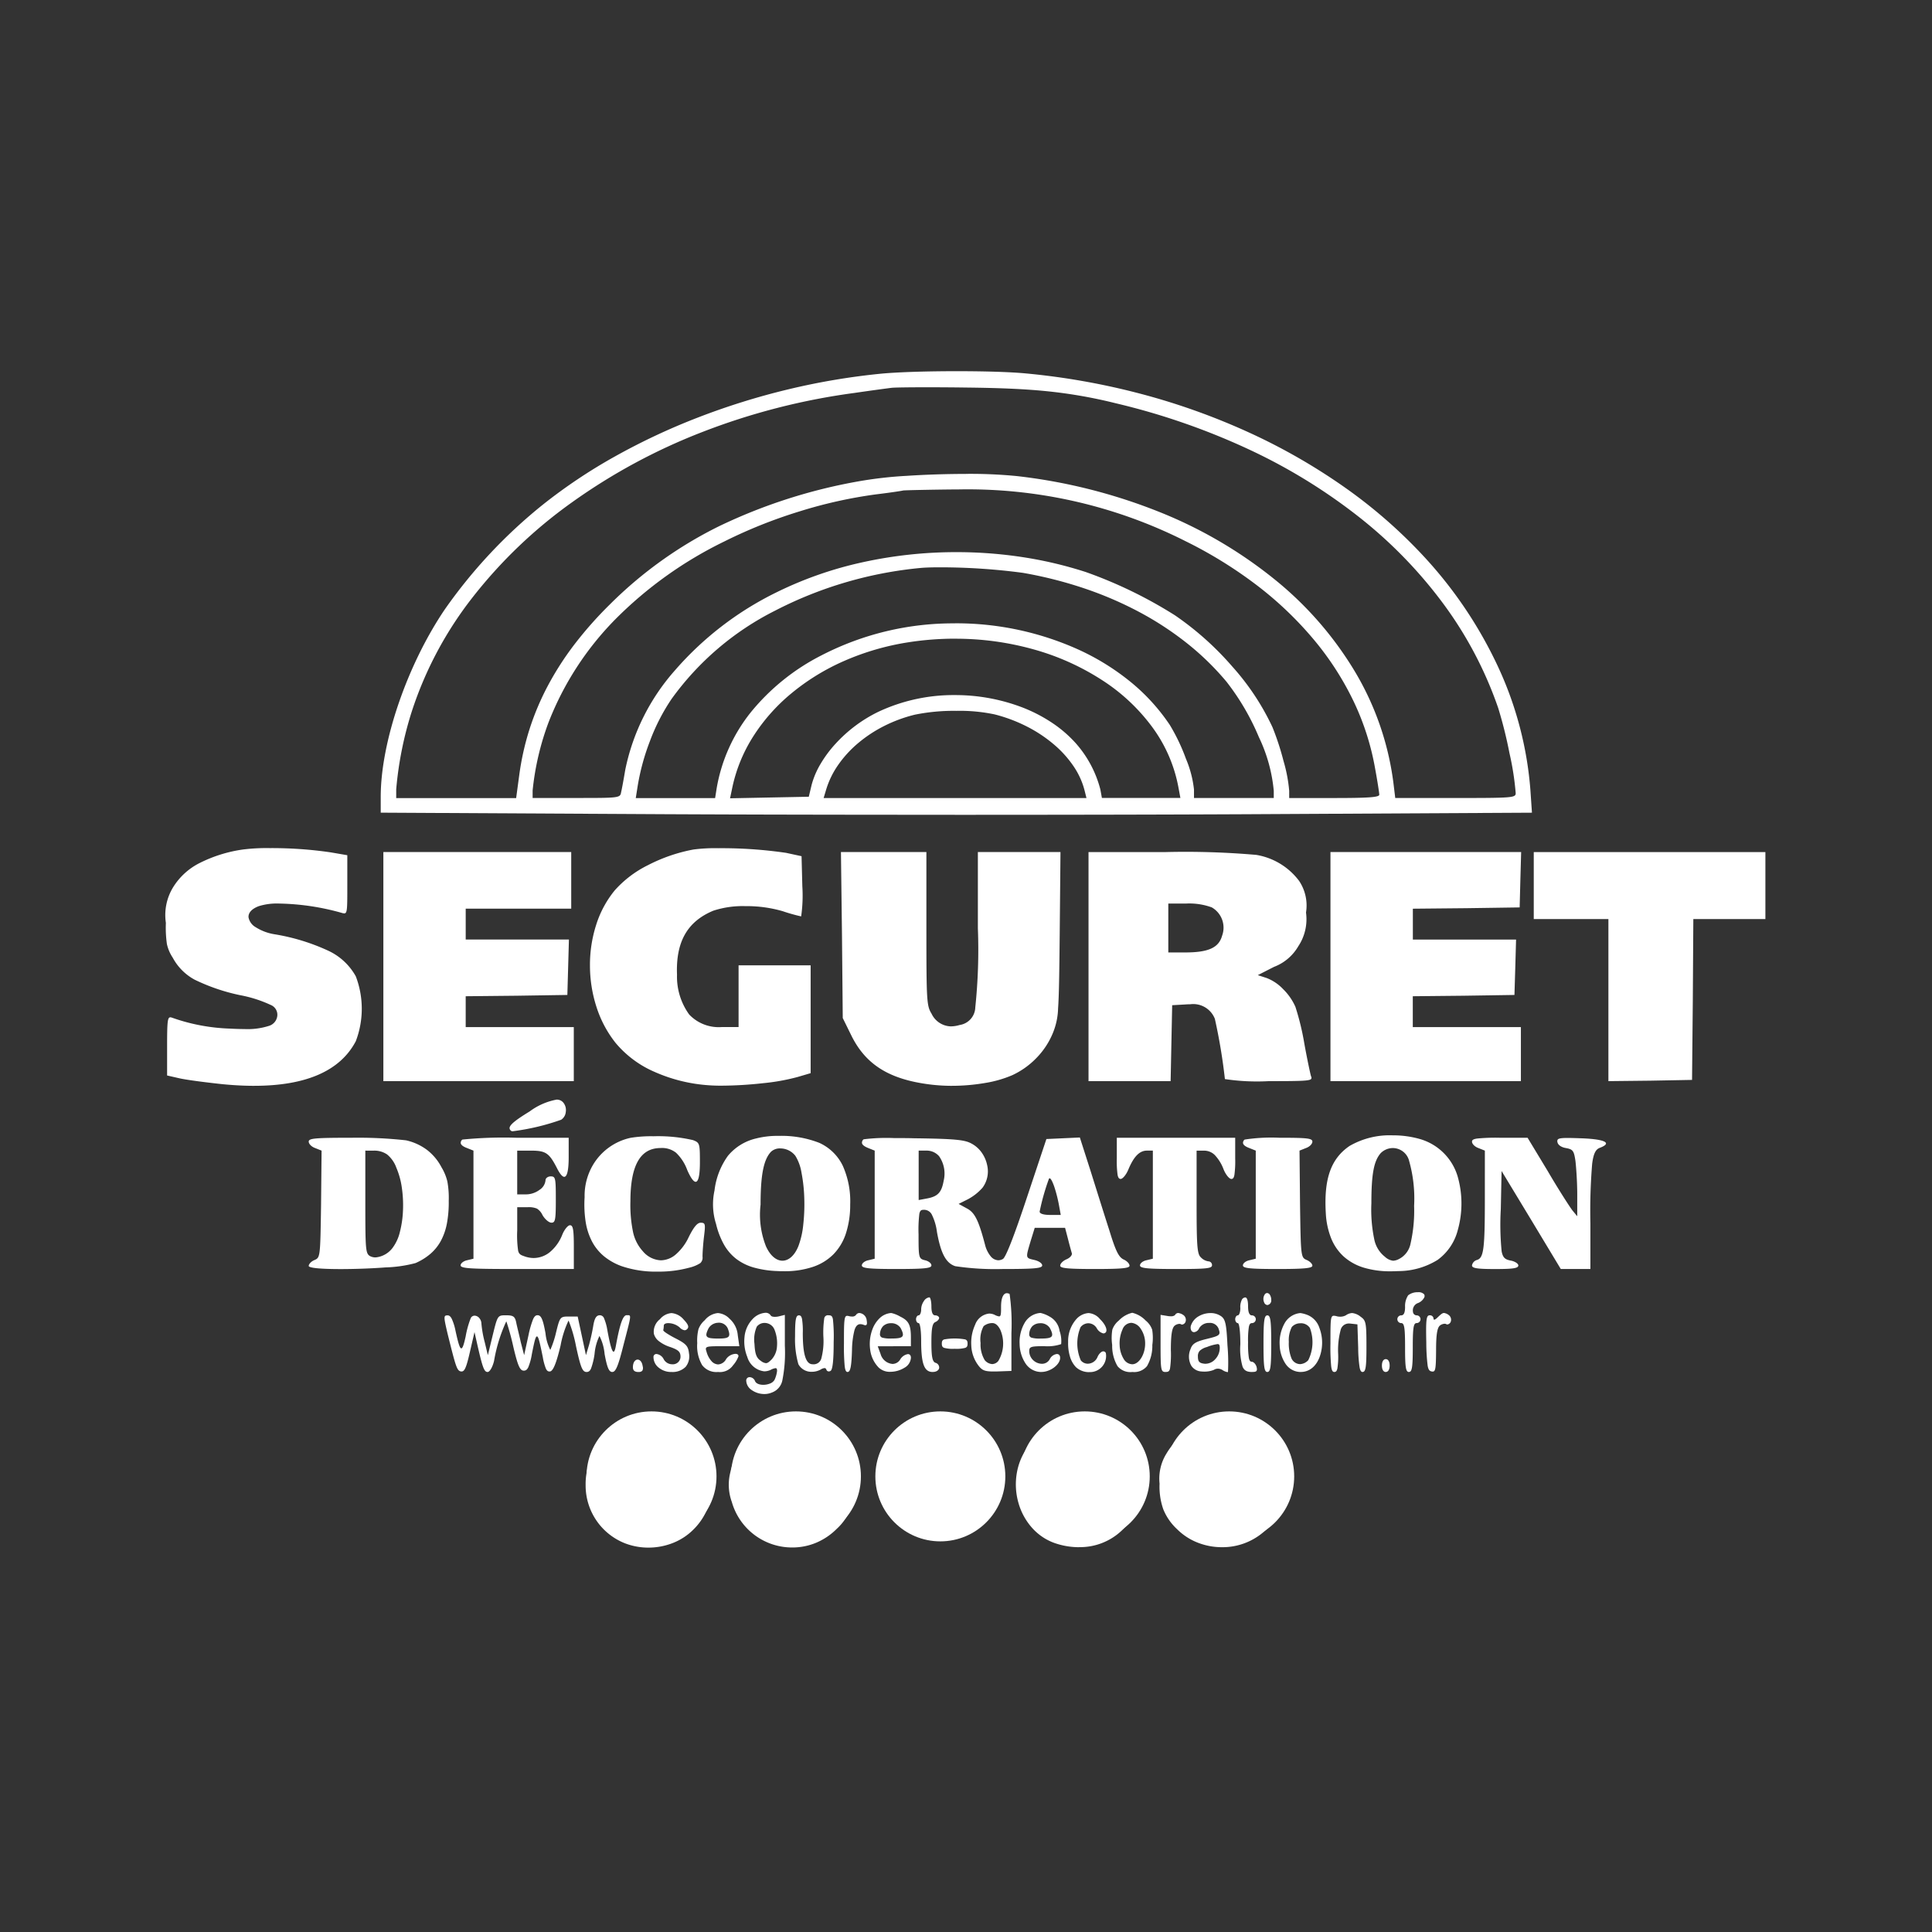 <svg xmlns="http://www.w3.org/2000/svg" width="140" height="140" viewBox="0 0 140 140"><rect x="0" y="0" width="140" height="140" fill="#333333" stroke="none"/><g transform="translate(-265.91 -958.924)"><rect width="140" height="140" transform="translate(265.91 958.924)" fill="none"></rect><g transform="translate(21494.43 -17817.326)"><path d="M34.97,85.248h0a4.71,4.71,0,0,1-1.682-.305,4.5,4.5,0,0,1-2.871-4.218,4.6,4.6,0,0,1,1.321-3.316,4.546,4.546,0,0,1,1.46-.992,4.44,4.44,0,0,1,1.746-.357h0a4.543,4.543,0,0,1,2.036.487A4.7,4.7,0,0,1,38.7,77.989a4.633,4.633,0,0,1,.821,1.949,4.543,4.543,0,0,1-1.25,3.957,4.348,4.348,0,0,1-1.522,1.014A4.83,4.83,0,0,1,34.97,85.248Zm10.415-.01h0a4.54,4.54,0,0,1-4.375-3.3,3.649,3.649,0,0,1-.112-2.126,4.948,4.948,0,0,1,1.168-2.294,4.258,4.258,0,0,1,2.077-1.287,4.14,4.14,0,0,1,.993-.1,5.6,5.6,0,0,1,2.233.422,4.426,4.426,0,0,1,2.518,3.991,3.976,3.976,0,0,1-1.268,3.338,4.654,4.654,0,0,1-1.537,1.029A4.471,4.471,0,0,1,45.385,85.238Zm31.144-.02a4.781,4.781,0,0,1-1.752-.328,4.357,4.357,0,0,1-1.5-.976,4.02,4.02,0,0,1-1-1.441,4.94,4.94,0,0,1-.27-1.86,3.427,3.427,0,0,1,.5-2.182,5,5,0,0,1,2.5-2.107,4.024,4.024,0,0,1,1.358-.2,4.974,4.974,0,0,1,2.39.536,4.64,4.64,0,0,1,1.718,1.695,4.821,4.821,0,0,1,.557,2.352,4.756,4.756,0,0,1-.364,1.939,4.048,4.048,0,0,1-1.147,1.492A4.568,4.568,0,0,1,76.529,85.218Zm-10.367,0h0a5.359,5.359,0,0,1-1.56-.236,3.928,3.928,0,0,1-.99-.449,4.051,4.051,0,0,1-.808-.677,4.593,4.593,0,0,1-1.018-1.831,4.875,4.875,0,0,1-.108-2.266A4.479,4.479,0,0,1,62.7,77.647a5.141,5.141,0,0,1,1.042-.869,4.229,4.229,0,0,1,1.14-.548,4.049,4.049,0,0,1,1.04-.122,6.129,6.129,0,0,1,1.354.156,4.376,4.376,0,0,1,1.168.432A4.553,4.553,0,0,1,70.7,80.119a4.632,4.632,0,0,1-1.45,3.907A4.388,4.388,0,0,1,66.162,85.213Zm-22.8-11.1h0a1.586,1.586,0,0,1-.9-.28.856.856,0,0,1-.407-.684.237.237,0,0,1,.25-.257.432.432,0,0,1,.384.275c.063.172.294.279.6.279a1.3,1.3,0,0,0,.48-.09.653.653,0,0,0,.334-.264,2.067,2.067,0,0,0,.186-.653c0-.167-.042-.2-.11-.2a1.007,1.007,0,0,0-.356.125,1.116,1.116,0,0,1-.46.105,1.452,1.452,0,0,1-1.232-1.047A2.978,2.978,0,0,1,41.929,70a2.156,2.156,0,0,1,.592-1.319,1.409,1.409,0,0,1,.918-.449.424.424,0,0,1,.387.188c.033.067.145.105.307.105a1.323,1.323,0,0,0,.272-.031l.448-.112v2.238a10.239,10.239,0,0,1-.182,2.515,1.181,1.181,0,0,1-.769.879A1.362,1.362,0,0,1,43.361,74.118Zm.023-5.152a.706.706,0,0,0-.565.271,2.339,2.339,0,0,0-.168,1.25c.037.736.146,1.023.466,1.231a.714.714,0,0,0,.361.164c.125,0,.235-.089.422-.276a1.523,1.523,0,0,0,.382-.932,2.659,2.659,0,0,0-.177-1.212.755.755,0,0,0-.294-.367A.79.79,0,0,0,43.384,68.966Zm33.55,3.564a.914.914,0,0,1-.36-.142.63.63,0,0,0-.34-.108.541.541,0,0,0-.294.089,1.815,1.815,0,0,1-.71.124,2.029,2.029,0,0,1-.222-.012.93.93,0,0,1-.71-.425,1.364,1.364,0,0,1-.055-1.179c.13-.391.353-.54,1.082-.727.666-.161.924-.235,1-.375.052-.1.014-.224-.05-.409a.664.664,0,0,0-.673-.4.811.811,0,0,0-.726.382.457.457,0,0,1-.367.288.231.231,0,0,1-.192-.1.48.48,0,0,1-.019-.43,1.206,1.206,0,0,1,.546-.625,1.7,1.7,0,0,1,.848-.229,1.323,1.323,0,0,1,.787.238c.3.223.373.578.447,2.107a13.944,13.944,0,0,1,.037,1.921C76.963,72.527,76.952,72.53,76.934,72.53ZM76.205,70.5a3.354,3.354,0,0,0-.768.213,1.243,1.243,0,0,0-.515.268.561.561,0,0,0-.137.422c0,.372.108.485.5.522a.711.711,0,0,0,.073,0,.966.966,0,0,0,.692-.341,1.179,1.179,0,0,0,.317-.781.626.626,0,0,0-.026-.232A.131.131,0,0,0,76.205,70.5Zm-9.291,2.032a1.389,1.389,0,0,1-.97-.364,1.87,1.87,0,0,1-.439-.795,3.309,3.309,0,0,1-.124-1.024,2.4,2.4,0,0,1,.638-1.706,1.325,1.325,0,0,1,.84-.392,1.188,1.188,0,0,1,.838.448c.336.323.521.7.441.9a.211.211,0,0,1-.217.124.752.752,0,0,1-.466-.373.718.718,0,0,0-.609-.36.73.73,0,0,0-.566.286A3.078,3.078,0,0,0,66.3,71.68a.648.648,0,0,0,.509.242.775.775,0,0,0,.7-.485c.093-.222.281-.41.41-.41a.2.2,0,0,1,.192.114,1.167,1.167,0,0,1-1.2,1.388Zm23.163-.01c-.228,0-.28-.331-.28-1.772s-.052-1.772-.28-1.772a.28.28,0,0,1,0-.56c.191,0,.28-.2.28-.615a1.416,1.416,0,0,1,.224-.839,1.08,1.08,0,0,1,.7-.222.56.56,0,0,1,.455.147.242.242,0,0,1,.021.21.855.855,0,0,1-.506.442.569.569,0,0,0-.322.621.272.272,0,0,0,.266.255.28.28,0,0,1,0,.56c-.227,0-.28.331-.28,1.772S90.3,72.519,90.077,72.519Zm-1.678,0c-.173,0-.28-.179-.28-.466s.107-.466.28-.466.28.179.28.466S88.571,72.519,88.4,72.519Zm-1.678,0c-.109,0-.176-.1-.221-.35a10.049,10.049,0,0,1-.1-1.385l-.056-1.716-.5-.056a1.036,1.036,0,0,0-.114-.007.609.609,0,0,0-.609.494,5.715,5.715,0,0,0-.172,1.732,5.55,5.55,0,0,1-.056,1.028c-.04.184-.1.259-.224.259s-.185-.11-.224-.392a14.424,14.424,0,0,1-.056-1.678c0-1.7,0-2.005.245-2.005a.927.927,0,0,1,.183.028.873.873,0,0,0,.271.04.848.848,0,0,0,.419-.1.861.861,0,0,1,.451-.164,1.155,1.155,0,0,1,.63.276c.376.263.41.444.41,2.145C87,72.157,86.945,72.519,86.72,72.519Zm-4.476,0a1.326,1.326,0,0,1-1.115-.6,2.589,2.589,0,0,1-.42-1.357,2.887,2.887,0,0,1,.331-1.524,1.456,1.456,0,0,1,1.149-.788.116.116,0,0,1,.029,0,2.184,2.184,0,0,1,.586.171,1.513,1.513,0,0,1,.783.9,3.012,3.012,0,0,1,.168,1.5C83.605,71.869,83.026,72.519,82.244,72.519Zm-.027-3.529a.815.815,0,0,0-.626.265,2.075,2.075,0,0,0-.219,1.077,2.905,2.905,0,0,0,.2,1.217.7.7,0,0,0,.611.4.85.85,0,0,0,.6-.29A2.93,2.93,0,0,0,82.9,69.33.776.776,0,0,0,82.217,68.99Zm-2.4,3.529c-.228,0-.28-.383-.28-2.051s.052-2.052.28-2.052.28.383.28,2.052S80.047,72.519,79.82,72.519Zm-1.1,0c-.382,0-.577-.107-.695-.382a4.573,4.573,0,0,1-.163-1.613c0-.926-.075-1.548-.186-1.548-.1,0-.186-.136-.186-.28s.091-.28.186-.28.186-.224.186-.522a1.172,1.172,0,0,1,.131-.653.349.349,0,0,1,.218-.127c.138,0,.211.225.211.649s.092.653.28.653a.28.28,0,0,1,0,.56c-.119,0-.184.081-.224.28a6.545,6.545,0,0,0-.056,1.119,6.9,6.9,0,0,0,.054,1.1c.039.211.1.3.207.3.135,0,.3.174.354.373.038.151.036.238-.007.293S78.9,72.519,78.719,72.519Zm-6.266,0c-.352,0-.373-.116-.373-2.07v-2.07l.466.075a1.231,1.231,0,0,0,.253.027.465.465,0,0,0,.325-.083.268.268,0,0,1,.231-.154.815.815,0,0,1,.385.154.427.427,0,0,1,.149.485.308.308,0,0,1-.248.2.131.131,0,0,1-.069-.018.228.228,0,0,0-.128-.034.605.605,0,0,0-.338.127c-.2.167-.28.652-.28,1.79a7.282,7.282,0,0,1-.061,1.322C72.715,72.482,72.625,72.519,72.453,72.519Zm-2.425,0a1.2,1.2,0,0,1-1.07-.427,2.92,2.92,0,0,1-.385-1.532,3.708,3.708,0,0,1,.012-1.11,1.489,1.489,0,0,1,.473-.662,1.967,1.967,0,0,1,.97-.56,1.967,1.967,0,0,1,.97.56,1.49,1.49,0,0,1,.473.662,3.71,3.71,0,0,1,.012,1.11,2.921,2.921,0,0,1-.385,1.532A1.2,1.2,0,0,1,70.029,72.519Zm-.087-3.561a.705.705,0,0,0-.621.484,2.439,2.439,0,0,0-.205,1.137,2.041,2.041,0,0,0,.284.98.756.756,0,0,0,.63.4c.488,0,.933-.711.933-1.492a1.858,1.858,0,0,0-.326-1.089A.9.9,0,0,0,69.941,68.957Zm-6.5,3.561a1.365,1.365,0,0,1-1.15-.624,2.626,2.626,0,0,1-.424-1.4,2.77,2.77,0,0,1,.343-1.5,1.437,1.437,0,0,1,1.156-.754l.017,0a2.288,2.288,0,0,1,.654.263,1.415,1.415,0,0,1,.727,1.044,2.2,2.2,0,0,1,.112.951,3.073,3.073,0,0,1-1.212.149c-.977,0-1.1.04-1.1.354a.9.9,0,0,0,.293.667.927.927,0,0,0,.62.255.632.632,0,0,0,.579-.344.662.662,0,0,1,.509-.364c.148,0,.237.1.237.271C64.807,71.982,64.094,72.519,63.446,72.519Zm-.081-3.532a.808.808,0,0,0-.572.213.878.878,0,0,0-.224.559.246.246,0,0,0,.161.273,2.185,2.185,0,0,0,.678.063c.5,0,.719-.047.794-.172.065-.108.024-.28-.141-.593A.8.8,0,0,0,63.365,68.986Zm-7.789,3.532c-.62,0-.839-.591-.839-2.257,0-.746-.078-1.287-.186-1.287s-.186-.136-.186-.28.091-.28.186-.28.186-.18.186-.429a1.084,1.084,0,0,1,.193-.6.551.551,0,0,1,.4-.277c.078,0,.149.311.149.653,0,.439.091.653.28.653.144,0,.28.091.28.187s-.126.24-.28.3c-.212.1-.28.454-.28,1.473s.068,1.377.28,1.473a.359.359,0,0,1,.283.374C56.019,72.37,55.864,72.519,55.575,72.519Zm-6.173,0c-.11,0-.17-.122-.207-.42a15.214,15.214,0,0,1-.054-1.65c0-.791,0-1.332.035-1.631.029-.273.082-.369.2-.369a.574.574,0,0,1,.137.024.76.76,0,0,0,.2.026A.346.346,0,0,0,50,68.4a.3.3,0,0,1,.264-.152.583.583,0,0,1,.519.526c.031.175.027.279-.014.327a.1.1,0,0,1-.08.033.338.338,0,0,1-.112-.024.7.7,0,0,0-.251-.055c-.2,0-.333.137-.426.431a6.16,6.16,0,0,0-.181,1.452C49.682,72.134,49.6,72.519,49.4,72.519Zm-9.4,0a1.289,1.289,0,0,1-1.138-.5,2.761,2.761,0,0,1-.354-1.59,3.455,3.455,0,0,1,.089-1.012,1.582,1.582,0,0,1,.452-.648A1.406,1.406,0,0,1,40,68.251a1.306,1.306,0,0,1,.843.407,1.794,1.794,0,0,1,.6,1.212l.112.783H40.3c-.788,0-1.071.009-1.147.115-.044.062-.018.157.028.295a1.658,1.658,0,0,0,.361.676.672.672,0,0,0,.481.235.707.707,0,0,0,.576-.389.891.891,0,0,1,.674-.378c.141,0,.221.063.221.173a2.086,2.086,0,0,1-.392.653A1.163,1.163,0,0,1,40,72.519Zm.051-3.569a.866.866,0,0,0-.439.119.789.789,0,0,0-.32.355c-.147.314-.143.431-.093.509.076.12.291.162.821.162.418,0,.678-.026.77-.159.078-.113.032-.3-.061-.55A.694.694,0,0,0,40.054,68.95Zm-3.426,3.569a1.421,1.421,0,0,1-.909-.315.973.973,0,0,1-.378-.748.211.211,0,0,1,.217-.241.676.676,0,0,1,.529.39.7.7,0,0,0,.618.355.553.553,0,0,0,.594-.542c0-.359-.153-.5-.746-.709a2.607,2.607,0,0,1-.82-.424,1,1,0,0,1-.366-.542,1.149,1.149,0,0,1,.44-1.048,1.2,1.2,0,0,1,.838-.445,1.291,1.291,0,0,1,.878.464c.337.356.408.543.261.69a.26.26,0,0,1-.185.09.586.586,0,0,1-.356-.2,1.3,1.3,0,0,0-.827-.316c-.206,0-.329.069-.329.185a1.633,1.633,0,0,1-.037.317c-.018.035.064.114.235.228a7.2,7.2,0,0,0,.641.368c.783.4.931.565.988,1.1a1.2,1.2,0,0,1-.245.971A1.338,1.338,0,0,1,36.628,72.519Zm-2.387,0c-.26,0-.392-.113-.392-.336,0-.387.178-.563.343-.563.138,0,.317.128.366.488a.394.394,0,0,1-.034.326A.35.35,0,0,1,34.24,72.519Zm-1.884,0c-.243,0-.374-.305-.56-1.306a3.577,3.577,0,0,0-.373-1.306,3.718,3.718,0,0,0-.354,1.306,5.027,5.027,0,0,1-.254,1.051c-.08.181-.174.254-.324.254-.3,0-.428-.314-.765-1.865a9.968,9.968,0,0,0-.541-1.865,7.222,7.222,0,0,0-.578,1.809c-.307,1.282-.535,1.845-.765,1.884a.317.317,0,0,1-.048,0c-.11,0-.187-.066-.257-.222a4.039,4.039,0,0,1-.217-.808C27.1,70.4,27,69.944,26.89,69.944s-.194.412-.371,1.288a4.171,4.171,0,0,1-.261.953c-.083.168-.178.24-.317.24-.284,0-.435-.34-.765-1.734a18.044,18.044,0,0,0-.5-1.828.02.02,0,0,0-.013,0,11.291,11.291,0,0,0-.882,2.858c-.108.45-.313.8-.466.8-.255,0-.365-.3-.783-2.145l-.168-.746-.336,1.455c-.252,1.1-.381,1.4-.6,1.4l-.038,0c-.15-.028-.244-.106-.373-.473s-.288-1-.6-2.25c-.21-.891-.271-1.188-.189-1.291.035-.044.093-.052.189-.052.115,0,.208.076.294.238a3.782,3.782,0,0,1,.266.825c.211.979.324,1.327.431,1.327s.2-.344.315-.86A6.767,6.767,0,0,1,22.1,68.6a.318.318,0,0,1,.273-.16.457.457,0,0,1,.327.16.64.64,0,0,1,.165.41,7.922,7.922,0,0,0,.243,1.361l.224.933.354-1.455c.354-1.436.354-1.436.97-1.436.514,0,.636.085.727.5.029.154.086.392.153.667.06.25.129.534.183.788l.243.933.317-1.455a7.021,7.021,0,0,1,.326-1.138c.095-.212.189-.3.326-.3.264,0,.394.293.578,1.306a3.374,3.374,0,0,0,.343,1.2.015.015,0,0,0,.012-.007,7.074,7.074,0,0,0,.41-1.249c.279-1.135.3-1.156.933-1.156h.634l.3,1.4.3,1.4.224-.746a14.544,14.544,0,0,0,.317-1.455c.092-.5.223-.69.466-.69a.326.326,0,0,1,.305.224,3.693,3.693,0,0,1,.235.839c.2,1.091.341,1.577.454,1.577.065,0,.122-.157.18-.5.282-1.523.5-2.145.765-2.145h.109c.054,0,.093.006.116.036.077.1-.015.451-.356,1.759l-.092.352C32.788,72.061,32.6,72.519,32.357,72.519ZM52.5,72.508h0a1.16,1.16,0,0,1-.845-.306,2.239,2.239,0,0,1-.618-1.292,3.005,3.005,0,0,1,.149-1.445,2.171,2.171,0,0,1,.532-.838,1.344,1.344,0,0,1,.833-.379l.017,0a2.287,2.287,0,0,1,.654.263c.607.294.765.605.765,1.511v.634H51.584l.205.559a.985.985,0,0,0,.863.723.657.657,0,0,0,.554-.313.8.8,0,0,1,.563-.4c.14,0,.22.1.22.268a.893.893,0,0,1-.479.727A1.95,1.95,0,0,1,52.5,72.508Zm.043-3.521a.808.808,0,0,0-.572.213.878.878,0,0,0-.224.559.246.246,0,0,0,.161.273,2.185,2.185,0,0,0,.678.063c.5,0,.719-.047.794-.172.065-.108.024-.28-.141-.593A.8.8,0,0,0,52.548,68.986Zm-5.727,3.52a1.067,1.067,0,0,1-.981-.547,6.562,6.562,0,0,1-.242-2.014c0-1.229.055-1.529.28-1.529.119,0,.184.075.224.259a5.547,5.547,0,0,1,.056,1.028c0,1.54.225,2.257.709,2.257a.58.58,0,0,0,.629-.4,4.92,4.92,0,0,0,.154-1.6,7.108,7.108,0,0,1,.061-1.306.264.264,0,0,1,.312-.242c.186,0,.272.041.319.291a11.736,11.736,0,0,1,.054,1.648c0,1.311-.073,1.995-.224,2.089a.228.228,0,0,1-.126.039.174.174,0,0,1-.172-.113c-.03-.089-.074-.128-.144-.128a.648.648,0,0,0-.285.11A1.333,1.333,0,0,1,46.821,72.507ZM91.8,72.491a.4.4,0,0,1-.078-.009c-.139-.026-.231-.1-.287-.406a13.835,13.835,0,0,1-.1-1.665c-.029-1.319-.015-1.812.119-1.949a.162.162,0,0,1,.124-.047.254.254,0,0,1,.28.224c0,.06.018.091.055.091.052,0,.14-.062.262-.184.217-.206.324-.3.445-.3a.7.7,0,0,1,.338.147.427.427,0,0,1,.149.485.308.308,0,0,1-.248.2.131.131,0,0,1-.069-.018.228.228,0,0,0-.128-.034.606.606,0,0,0-.338.127c-.2.167-.28.657-.28,1.809C92.035,72.263,92,72.491,91.8,72.491Zm-31.809-.006c-.643,0-.84-.077-1.111-.432a2.559,2.559,0,0,1-.518-1.477,3.139,3.139,0,0,1,.28-1.478,1.216,1.216,0,0,1,1.018-.81.953.953,0,0,1,.395.091.983.983,0,0,0,.321.115c.138,0,.145-.183.145-.711,0-.608.157-.971.42-.971a.411.411,0,0,1,.2.057,15.821,15.821,0,0,1,.131,2.835v2.741l-1.026.037Zm-.1-3.509a1.009,1.009,0,0,0-.634.224,2.024,2.024,0,0,0-.221,1.224,2.192,2.192,0,0,0,.3,1.238.773.773,0,0,0,.543.287.594.594,0,0,0,.446-.231,2.475,2.475,0,0,0,.131-2.276C60.342,69.228,60.163,68.976,59.884,68.976ZM57.161,70.84a2.482,2.482,0,0,1-.767-.068c-.138-.056-.166-.154-.166-.305s.027-.25.166-.305a4.381,4.381,0,0,1,1.534,0c.138.056.166.154.166.305s-.027.25-.166.305A2.481,2.481,0,0,1,57.161,70.84ZM79.82,67.67a.277.277,0,0,1-.238-.2.592.592,0,0,1,.07-.6A.218.218,0,0,1,79.8,66.8a.256.256,0,0,1,.209.144.718.718,0,0,1,.091.368A.332.332,0,0,1,79.82,67.67ZM35.639,65.248h0a7.669,7.669,0,0,1-2.61-.394,4.344,4.344,0,0,1-1.275-.713,3.534,3.534,0,0,1-.865-1.059,4.626,4.626,0,0,1-.467-1.423,8.21,8.21,0,0,1-.079-1.8,4.408,4.408,0,0,1,.6-2.331,4.206,4.206,0,0,1,2.742-1.977,9.321,9.321,0,0,1,1.653-.111,11.2,11.2,0,0,1,2.86.279c.485.186.5.246.5,1.6,0,.93-.106,1.421-.307,1.421-.155,0-.359-.284-.607-.843a3.3,3.3,0,0,0-.816-1.264,1.63,1.63,0,0,0-1.124-.34c-1.468,0-2.182,1.263-2.182,3.86a9.644,9.644,0,0,0,.2,2.271,2.98,2.98,0,0,0,.7,1.347,1.8,1.8,0,0,0,1.308.658A1.7,1.7,0,0,0,36.954,64a3.775,3.775,0,0,0,.941-1.269c.359-.719.616-1.026.858-1.026.116,0,.2.011.246.066.089.1.067.353,0,.9s-.112,1.209-.112,1.492a.533.533,0,0,1-.163.471,2.579,2.579,0,0,1-.807.331A8.413,8.413,0,0,1,35.639,65.248Zm53.113-.023a6.575,6.575,0,0,1-1.95-.265,3.857,3.857,0,0,1-1.436-.791,3.6,3.6,0,0,1-.917-1.312,5.666,5.666,0,0,1-.395-1.826c-.15-2.5.363-3.959,1.716-4.886a5.8,5.8,0,0,1,3.126-.772,7.082,7.082,0,0,1,1.984.269A4.01,4.01,0,0,1,93.6,58.327a7.113,7.113,0,0,1,.019,3.9,3.842,3.842,0,0,1-1.462,2.17,5.411,5.411,0,0,1-2.846.813C89.121,65.219,88.932,65.225,88.751,65.225Zm.132-8.931a1.268,1.268,0,0,0-.839.354c-.51.566-.69,1.523-.69,3.655a10.531,10.531,0,0,0,.208,2.6,2.139,2.139,0,0,0,.781,1.275,1.042,1.042,0,0,0,.589.281.969.969,0,0,0,.4-.113,1.59,1.59,0,0,0,.86-1.126,10.717,10.717,0,0,0,.259-2.734,10.041,10.041,0,0,0-.357-3.245A1.228,1.228,0,0,0,88.883,56.294ZM44.8,65.22h0c-.155,0-.314,0-.475-.012a7.211,7.211,0,0,1-1.717-.255,3.791,3.791,0,0,1-1.274-.626,3.437,3.437,0,0,1-.893-1.039,5.787,5.787,0,0,1-.573-1.493,4.7,4.7,0,0,1-.112-2.424,5.352,5.352,0,0,1,.977-2.52A3.762,3.762,0,0,1,42.763,55.6a6.328,6.328,0,0,1,1.663-.188,7.543,7.543,0,0,1,2.925.506,3.49,3.49,0,0,1,1.692,1.643,6.3,6.3,0,0,1,.545,2.832,6.7,6.7,0,0,1-.314,2.1,3.872,3.872,0,0,1-.908,1.508,3.806,3.806,0,0,1-1.493.908A6.452,6.452,0,0,1,44.8,65.22Zm-.283-8.9a.941.941,0,0,0-.658.234c-.543.562-.765,1.675-.765,3.842a6.236,6.236,0,0,0,.392,3.021c.3.661.735,1.04,1.194,1.04s.887-.386,1.156-1.058a6.139,6.139,0,0,0,.353-1.571A13.342,13.342,0,0,0,46.26,59.9a11.4,11.4,0,0,0-.2-1.817,3.334,3.334,0,0,0-.444-1.225A1.39,1.39,0,0,0,44.521,56.321ZM12.669,65.064c-1.473,0-2.318-.083-2.318-.229,0-.125.176-.332.429-.429.406-.185.41-.222.466-4.043v-.023l.037-3.86-.466-.186c-.261-.093-.466-.3-.466-.466,0-.24.439-.28,3.133-.28a31.353,31.353,0,0,1,3.917.186,3.974,3.974,0,0,1,1.518.692,3.8,3.8,0,0,1,1.056,1.266,3.557,3.557,0,0,1,.422,1.023,6.588,6.588,0,0,1,.1,1.4,8.265,8.265,0,0,1-.127,1.613,4.394,4.394,0,0,1-.426,1.259,3.333,3.333,0,0,1-.751.952,4.26,4.26,0,0,1-1.1.689,9.452,9.452,0,0,1-2.173.315C14.914,65.02,13.7,65.064,12.669,65.064Zm1.784-8.584v3.73c0,1.784.005,2.681.051,3.2.045.5.126.622.3.72a.867.867,0,0,0,.391.089,1.743,1.743,0,0,0,1.269-.742,3.146,3.146,0,0,0,.5-1.129,7.4,7.4,0,0,0,.218-1.536,8.817,8.817,0,0,0-.083-1.644,5.647,5.647,0,0,0-.4-1.454,2.206,2.206,0,0,0-.671-.958,1.639,1.639,0,0,0-1.007-.273Zm88.772,8.579H101.08L98.935,61.5l-2.145-3.543-.056,2.76a19.636,19.636,0,0,0,.061,3.061c.09.48.265.59.648.669a1.1,1.1,0,0,1,.4.149c.1.067.161.141.161.205,0,.2-.361.261-1.678.261S94.646,65,94.646,64.8A.5.5,0,0,1,95,64.406c.238-.071.393-.245.478-.93s.1-1.851.1-3.658V56.48l-.466-.186c-.261-.093-.466-.3-.466-.466,0-.122.106-.185.378-.224a13.678,13.678,0,0,1,1.636-.056h2.014l1.455,2.406c.788,1.35,1.607,2.615,1.79,2.853l.354.429V59.651c0-.911-.078-1.985-.13-2.424-.111-.743-.182-.838-.69-.933-.337-.056-.578-.224-.615-.429a.222.222,0,0,1,.023-.187c.069-.084.265-.115.721-.115.213,0,.487.007.916.022,1.148.036,1.825.169,1.858.363.017.1-.132.209-.44.327-.269.1-.457.334-.562,1.159a41.545,41.545,0,0,0-.128,4.306v3.319Zm-22.659,0c-1.075,0-1.66-.016-2.021-.054s-.5-.1-.5-.207c0-.151.209-.318.466-.373l.466-.112V56.48l-.466-.186c-.272-.1-.43-.218-.456-.348a.291.291,0,0,1,.12-.267,12.865,12.865,0,0,1,2.518-.131c.964,0,1.592.008,1.949.049s.438.119.438.231c0,.168-.2.373-.466.466l-.466.186.037,3.86v.022c.056,3.821.06,3.859.485,4.044.222.093.41.28.41.41,0,.1-.168.155-.546.191S81.557,65.059,80.566,65.059Zm-7.367,0c-2.074,0-2.611-.054-2.611-.261,0-.151.209-.318.466-.373l.466-.112V56.48h-.429c-.533,0-.947.42-1.343,1.361-.147.368-.409.69-.56.69-.119,0-.184-.086-.224-.3a7.449,7.449,0,0,1-.056-1.194V55.548h8.579V57.04a7.443,7.443,0,0,1-.056,1.194c-.04.212-.1.3-.224.3-.151,0-.412-.323-.559-.69a3.07,3.07,0,0,0-.641-1.044,1.091,1.091,0,0,0-.795-.317h-.522v3.711c0,1.507.008,2.5.051,3.089.045.617.128.81.247.921a.932.932,0,0,0,.559.3.271.271,0,0,1,.261.28C75.81,65.017,75.42,65.059,73.2,65.059Zm-5.875,0c-1.953,0-2.518-.054-2.518-.242,0-.149.2-.354.466-.466s.426-.323.373-.447c-.006-.022-.152-.534-.28-1.045l-.205-.783h-2.2l-.3.97-.017.058c-.2.678-.286.959-.2,1.1.059.1.206.135.448.19l.052.012c.319.075.559.243.559.392,0,.21-.564.261-2.872.261a19.5,19.5,0,0,1-3.431-.205c-.674-.225-1.045-.92-1.324-2.48A3.936,3.936,0,0,0,55.5,61.11a.63.63,0,0,0-.6-.34c-.158,0-.248.044-.3.284a9.649,9.649,0,0,0-.058,1.487c0,1.718.013,1.77.466,1.884.257.055.466.222.466.373,0,.11-.144.17-.5.207s-.946.054-2.021.054-1.66-.016-2.021-.054-.5-.1-.5-.207c0-.151.209-.318.466-.373l.466-.112V56.48l-.466-.186c-.28-.112-.43-.229-.456-.357a.31.31,0,0,1,.12-.277,13.256,13.256,0,0,1,2.208-.089c.476,0,.976,0,1.485.015,3.053.038,3.656.122,4.14.392a2.129,2.129,0,0,1,.732.658,2.42,2.42,0,0,1,.385.891,1.987,1.987,0,0,1-.333,1.639,3.761,3.761,0,0,1-1.063.839l-.671.336.578.317c.59.3.866.853,1.343,2.667a2.089,2.089,0,0,0,.4.809.747.747,0,0,0,.556.292.667.667,0,0,0,.332-.094c.208-.114.824-1.69,1.735-4.439l1.417-4.252,1.212-.056,1.212-.056.765,2.387.028.089c.4,1.271,1,3.191,1.333,4.219.462,1.514.686,1.975,1.044,2.145.232.1.429.3.429.448C69.842,65,69.278,65.059,67.325,65.059ZM64.04,58.485c-.021,0-.039.016-.053.046a16.524,16.524,0,0,0-.671,2.368c0,.152.286.242.765.242h.765l-.112-.616a10.189,10.189,0,0,0-.36-1.437C64.24,58.706,64.119,58.485,64.04,58.485ZM54.55,56.48v3.581l.6-.112c.789-.147,1.061-.435,1.212-1.287a2.2,2.2,0,0,0-.33-1.774,1.192,1.192,0,0,0-.938-.408Zm-24.99,8.579h-4.1c-1.582,0-2.689-.008-3.317-.047-.565-.035-.786-.1-.786-.214,0-.151.209-.318.466-.373l.466-.112V56.48l-.466-.186c-.272-.1-.43-.218-.456-.348a.291.291,0,0,1,.12-.267,30.2,30.2,0,0,1,3.916-.131h3.786v1.4c0,.936-.111,1.431-.322,1.431-.141,0-.321-.218-.536-.648-.562-1.086-.808-1.25-1.884-1.25h-.988v3.17h.653a1.659,1.659,0,0,0,.958-.324.934.934,0,0,0,.441-.7c0-.152.171-.28.373-.28.349,0,.373.11.373,1.678,0,1.475-.039,1.678-.317,1.678-.183,0-.482-.256-.653-.559a1.07,1.07,0,0,0-.4-.462,1.521,1.521,0,0,0-.681-.1h-.746v1.678a7.7,7.7,0,0,0,.068,1.485c.064.242.187.3.417.38a1.983,1.983,0,0,0,.71.137,1.876,1.876,0,0,0,1.182-.436,3.118,3.118,0,0,0,.886-1.249c.147-.368.408-.69.559-.69.225,0,.28.311.28,1.585v1.585Zm-4.423-9.983h0a.205.205,0,0,1-.09-.013.253.253,0,0,1-.142-.211c0-.233.409-.572,1.448-1.206a4.73,4.73,0,0,1,1.962-.862.617.617,0,0,1,.463.191.851.851,0,0,1,.2.706.75.75,0,0,1-.334.562A16.656,16.656,0,0,1,25.136,55.076Zm31.83-3.291h0a12.978,12.978,0,0,1-1.615-.1c-2.943-.373-4.645-1.438-5.688-3.562l-.615-1.25-.056-6.005-.075-6.024h6.192v5.539c0,5.253.021,5.6.373,6.173a1.593,1.593,0,0,0,1.4.921,2.317,2.317,0,0,0,.637-.1A1.33,1.33,0,0,0,58.653,46.1a40.106,40.106,0,0,0,.187-5.737v-5.52h5.986l-.056,6.005c-.029,2.94-.052,4.405-.117,5.32a5.015,5.015,0,0,1-.368,1.767,5.641,5.641,0,0,1-1.18,1.811,5.862,5.862,0,0,1-1.767,1.266,8.364,8.364,0,0,1-1.976.567A14.243,14.243,0,0,1,56.966,51.784Zm-50.571,0h0c-.7,0-1.464-.039-2.255-.115-1.146-.12-2.64-.311-3.152-.429l-.9-.205V48.89c0-1.761.035-2.07.235-2.07a.338.338,0,0,1,.1.019,13.833,13.833,0,0,0,4.233.8c.381.021.728.032,1.034.032a5.077,5.077,0,0,0,1.759-.224.858.858,0,0,0,.62-.7.763.763,0,0,0-.469-.821,9.277,9.277,0,0,0-2.217-.709,14.116,14.116,0,0,1-3.3-1.124,3.913,3.913,0,0,1-1.59-1.6,2.892,2.892,0,0,1-.42-.986A8.429,8.429,0,0,1,0,39.976,3.854,3.854,0,0,1,.522,37.4a4.788,4.788,0,0,1,1.9-1.748,10.117,10.117,0,0,1,3.173-.993,13.82,13.82,0,0,1,1.95-.1,29.391,29.391,0,0,1,4.409.31l1.194.205v2.145c0,1.754,0,2.07-.221,2.07a.792.792,0,0,1-.189-.038,17.706,17.706,0,0,0-4.516-.674,4.412,4.412,0,0,0-1.49.189c-.508.192-.771.481-.742.814a1.051,1.051,0,0,0,.52.711,3.6,3.6,0,0,0,1.342.508A14.987,14.987,0,0,1,11.779,42a4.4,4.4,0,0,1,1.984,1.851,6.6,6.6,0,0,1,0,4.7C12.637,50.7,10.158,51.784,6.4,51.784Zm33.876-.01h0c-.354,0-.671-.01-.94-.031a11.578,11.578,0,0,1-3.942-.979,7.574,7.574,0,0,1-2.809-2.1A8.189,8.189,0,0,1,31.2,46.06a9.781,9.781,0,0,1-.469-2.97,9.492,9.492,0,0,1,.441-2.942,7.528,7.528,0,0,1,1.35-2.522,7.9,7.9,0,0,1,2.413-1.832,11.967,11.967,0,0,1,3.294-1.133,12.118,12.118,0,0,1,1.816-.095,32.437,32.437,0,0,1,4.9.337l1.119.242.056,2.182a10.6,10.6,0,0,1-.085,2.178.012.012,0,0,1-.008,0,12.412,12.412,0,0,1-1.324-.373,9.347,9.347,0,0,0-2.713-.368,6.857,6.857,0,0,0-2.322.331c-1.887.785-2.723,2.26-2.629,4.644a4.678,4.678,0,0,0,.883,2.879,2.951,2.951,0,0,0,2.38.907H41.5V43.053h5.222v7.814l-.951.28a15.2,15.2,0,0,1-2.513.449A28.277,28.277,0,0,1,40.272,51.774Zm32.535-.329H66.858v-16.6h5.595a59.132,59.132,0,0,1,6.565.205,4.874,4.874,0,0,1,3.1,1.884,3.2,3.2,0,0,1,.5,2.294,3.529,3.529,0,0,1-.559,2.443A3.448,3.448,0,0,1,80.3,43.165l-1.175.6.634.205a3.273,3.273,0,0,1,1.2.807,4.141,4.141,0,0,1,.891,1.282,18.81,18.81,0,0,1,.653,2.7c.205,1.12.429,2.183.485,2.35a.179.179,0,0,1,.011.167c-.1.153-.673.169-3.069.169a15.664,15.664,0,0,1-3.189-.149,40.706,40.706,0,0,0-.727-4.364,1.682,1.682,0,0,0-1.806-1.055c-.1,0-.2,0-.3.01l-.988.056-.056,2.741-.056,2.76ZM72.64,38.577V42.12h1.212c1.691,0,2.444-.34,2.686-1.212a1.692,1.692,0,0,0-.746-2.052,4.737,4.737,0,0,0-1.846-.28Zm31.891,12.868h0V39.7H99.122V34.847h16.785V39.7h-5.222l-.037,5.819-.056,5.837-3.021.056Zm-6.341,0h-13.8v-16.6H98.208l-.056,2L98.1,38.857l-3.86.056-3.879.037v2.238h7.479l-.056,2L97.723,45.2l-3.674.056-3.693.037v2.238H98.19v3.916Zm-68.63,0h-13.8v-16.6H29.373v4.1H21.727v2.238h7.479l-.056,2L29.093,45.2l-3.674.056-3.693.037v2.238h7.833v3.916Zm27.6-19.3c-7.9,0-15.293-.015-20.815-.042l-20.776-.112V30.837c0-3.958,1.91-9.541,4.644-13.577a36.683,36.683,0,0,1,7.106-7.59A38.534,38.534,0,0,1,32.57,6.162,47.177,47.177,0,0,1,38.59,3.343a51.34,51.34,0,0,1,6.517-2.029A49.64,49.64,0,0,1,51.846.178C53.049.066,55.1,0,57.333,0c2.074,0,3.881.058,4.956.159a51.276,51.276,0,0,1,8.383,1.488,48.8,48.8,0,0,1,7.782,2.78,43.366,43.366,0,0,1,6.893,3.938,36.29,36.29,0,0,1,5.718,4.96,31.047,31.047,0,0,1,5.48,8.115,25.883,25.883,0,0,1,2.334,8.912l.112,1.641-20.943.112C72.481,32.132,65.064,32.147,57.163,32.147Zm.012-12.762a21.949,21.949,0,0,0-3.371.262A18.729,18.729,0,0,0,49.143,21,16.125,16.125,0,0,0,45.3,23.368a13.323,13.323,0,0,0-2.788,3.177,11.227,11.227,0,0,0-1.5,3.789l-.13.615,2.853-.056,2.853-.056.205-.858a6.014,6.014,0,0,1,.645-1.517A8.666,8.666,0,0,1,48.524,27a10.335,10.335,0,0,1,1.433-1.3,10.18,10.18,0,0,1,1.683-1.024,12.83,12.83,0,0,1,5.526-1.206,13.639,13.639,0,0,1,4.913.9,11.131,11.131,0,0,1,2.125,1.1,9.006,9.006,0,0,1,1.74,1.5,8.115,8.115,0,0,1,1.772,3.338l.112.616h5.688l-.149-.8a10.628,10.628,0,0,0-1.894-4.339,13.748,13.748,0,0,0-3.634-3.4,17.974,17.974,0,0,0-4.918-2.215A20.928,20.928,0,0,0,57.175,19.386Zm.8-11.942h0a34.656,34.656,0,0,1,3.66.156,39.784,39.784,0,0,1,10.314,2.585,32.37,32.37,0,0,1,8.361,4.875,25.289,25.289,0,0,1,5.854,6.707,20.913,20.913,0,0,1,2.793,8.082l.131,1.082h4.364c4.16,0,4.364-.017,4.364-.354a20.386,20.386,0,0,0-.452-2.9,31.482,31.482,0,0,0-.816-3.268,28.125,28.125,0,0,0-3.913-7.468,32.935,32.935,0,0,0-6.1-6.314,40.643,40.643,0,0,0-8.024-4.943,50.154,50.154,0,0,0-9.672-3.356A35.3,35.3,0,0,0,64,1.467c-1.6-.168-3.4-.253-6-.282-.95-.013-1.934-.02-2.846-.02-1.335,0-2.364.016-2.562.039-.3.037-1.526.2-2.7.373A47.941,47.941,0,0,0,38.867,4.41a42.7,42.7,0,0,0-9.415,5.076A34.667,34.667,0,0,0,22.24,16.37a26.91,26.91,0,0,0-4.411,8.257A25.773,25.773,0,0,0,16.691,30.3v.634h8.691l.224-1.66a19.5,19.5,0,0,1,.745-3.332A19.182,19.182,0,0,1,27.676,22.8,21.8,21.8,0,0,1,29.6,19.806a27.907,27.907,0,0,1,2.549-2.881,30,30,0,0,1,7.926-5.686A38.893,38.893,0,0,1,50.242,7.973a29.224,29.224,0,0,1,3.453-.39C55.055,7.493,56.576,7.444,57.977,7.444ZM57.3,13.112h0a31.673,31.673,0,0,1,4.767.359,29.085,29.085,0,0,1,4.6,1.085,32.256,32.256,0,0,1,6.453,3.133,21.815,21.815,0,0,1,4.17,3.728,17.924,17.924,0,0,1,2.9,4.385,19.328,19.328,0,0,1,.8,2.45,10.8,10.8,0,0,1,.41,2.156v.522h3.264c2.5,0,3.264-.057,3.264-.242,0-.117-.138-1.009-.3-1.884a18.849,18.849,0,0,0-1.576-4.913,21.388,21.388,0,0,0-2.895-4.472,25.755,25.755,0,0,0-4.1-3.906A31.52,31.52,0,0,0,73.852,12.3,35,35,0,0,0,57.376,8.569h-.308c-1.832.018-3.487.056-3.637.075-.155.039-1.063.172-1.958.28a33.488,33.488,0,0,0-5.586,1.245,35.517,35.517,0,0,0-5.418,2.168A29.01,29.01,0,0,0,32.548,18a21.988,21.988,0,0,0-4.816,7.443,19.706,19.706,0,0,0-1.156,4.942v.541h3.17c1.571,0,2.359,0,2.769-.054s.437-.153.476-.375c.058-.234.192-.983.3-1.623a15.536,15.536,0,0,1,3.595-7.192A23.308,23.308,0,0,1,44.2,16.048a27.236,27.236,0,0,1,6.275-2.2A31.563,31.563,0,0,1,57.3,13.112Zm-.116,5.157a21.541,21.541,0,0,1,8.963,1.913,17.4,17.4,0,0,1,3.731,2.31,14.268,14.268,0,0,1,2.87,3.141,13.959,13.959,0,0,1,1.17,2.452,7.923,7.923,0,0,1,.583,2.229v.615h5.781v-.522a11.418,11.418,0,0,0-1.079-3.891A17.478,17.478,0,0,0,76.855,22.5a19.673,19.673,0,0,0-2.843-2.772,22.783,22.783,0,0,0-3.463-2.27,26.413,26.413,0,0,0-4-1.721A30.168,30.168,0,0,0,62.1,14.612a45.57,45.57,0,0,0-6.021-.4c-.564,0-1.017.014-1.346.042a28.849,28.849,0,0,0-10.591,3.1,20.7,20.7,0,0,0-7.5,6.4,14.5,14.5,0,0,0-1.569,3.061,16.368,16.368,0,0,0-.911,3.411l-.112.709H39.8l.112-.709a12.075,12.075,0,0,1,2.455-5.485,15.87,15.87,0,0,1,5.154-4.157,20.789,20.789,0,0,1,9.668-2.311h0Zm.1,6.344a14.14,14.14,0,0,0-3,.275,10.4,10.4,0,0,0-2.236.823,9.685,9.685,0,0,0-1.9,1.254,8.1,8.1,0,0,0-1.445,1.587,6.3,6.3,0,0,0-.872,1.819l-.168.559H66.709l-.13-.522a5.572,5.572,0,0,0-.808-1.786,7.836,7.836,0,0,0-1.442-1.592,10.047,10.047,0,0,0-1.949-1.288,11.259,11.259,0,0,0-2.328-.873A12.212,12.212,0,0,0,57.29,24.613Z" transform="translate(-21216.5 18803.148)" fill="#fff"></path><circle cx="4.709" cy="4.709" r="4.709" transform="translate(-21186.018 18878.525)" fill="#fff"></circle><circle cx="4.709" cy="4.709" r="4.709" transform="translate(-21175.553 18878.525)" fill="#fff"></circle><circle cx="4.709" cy="4.709" r="4.709" transform="translate(-21165.088 18878.525)" fill="#fff"></circle><circle cx="4.709" cy="4.709" r="4.709" transform="translate(-21154.623 18878.525)" fill="#fff"></circle><circle cx="4.709" cy="4.709" r="4.709" transform="translate(-21144.156 18878.525)" fill="#fff"></circle></g></g></svg>